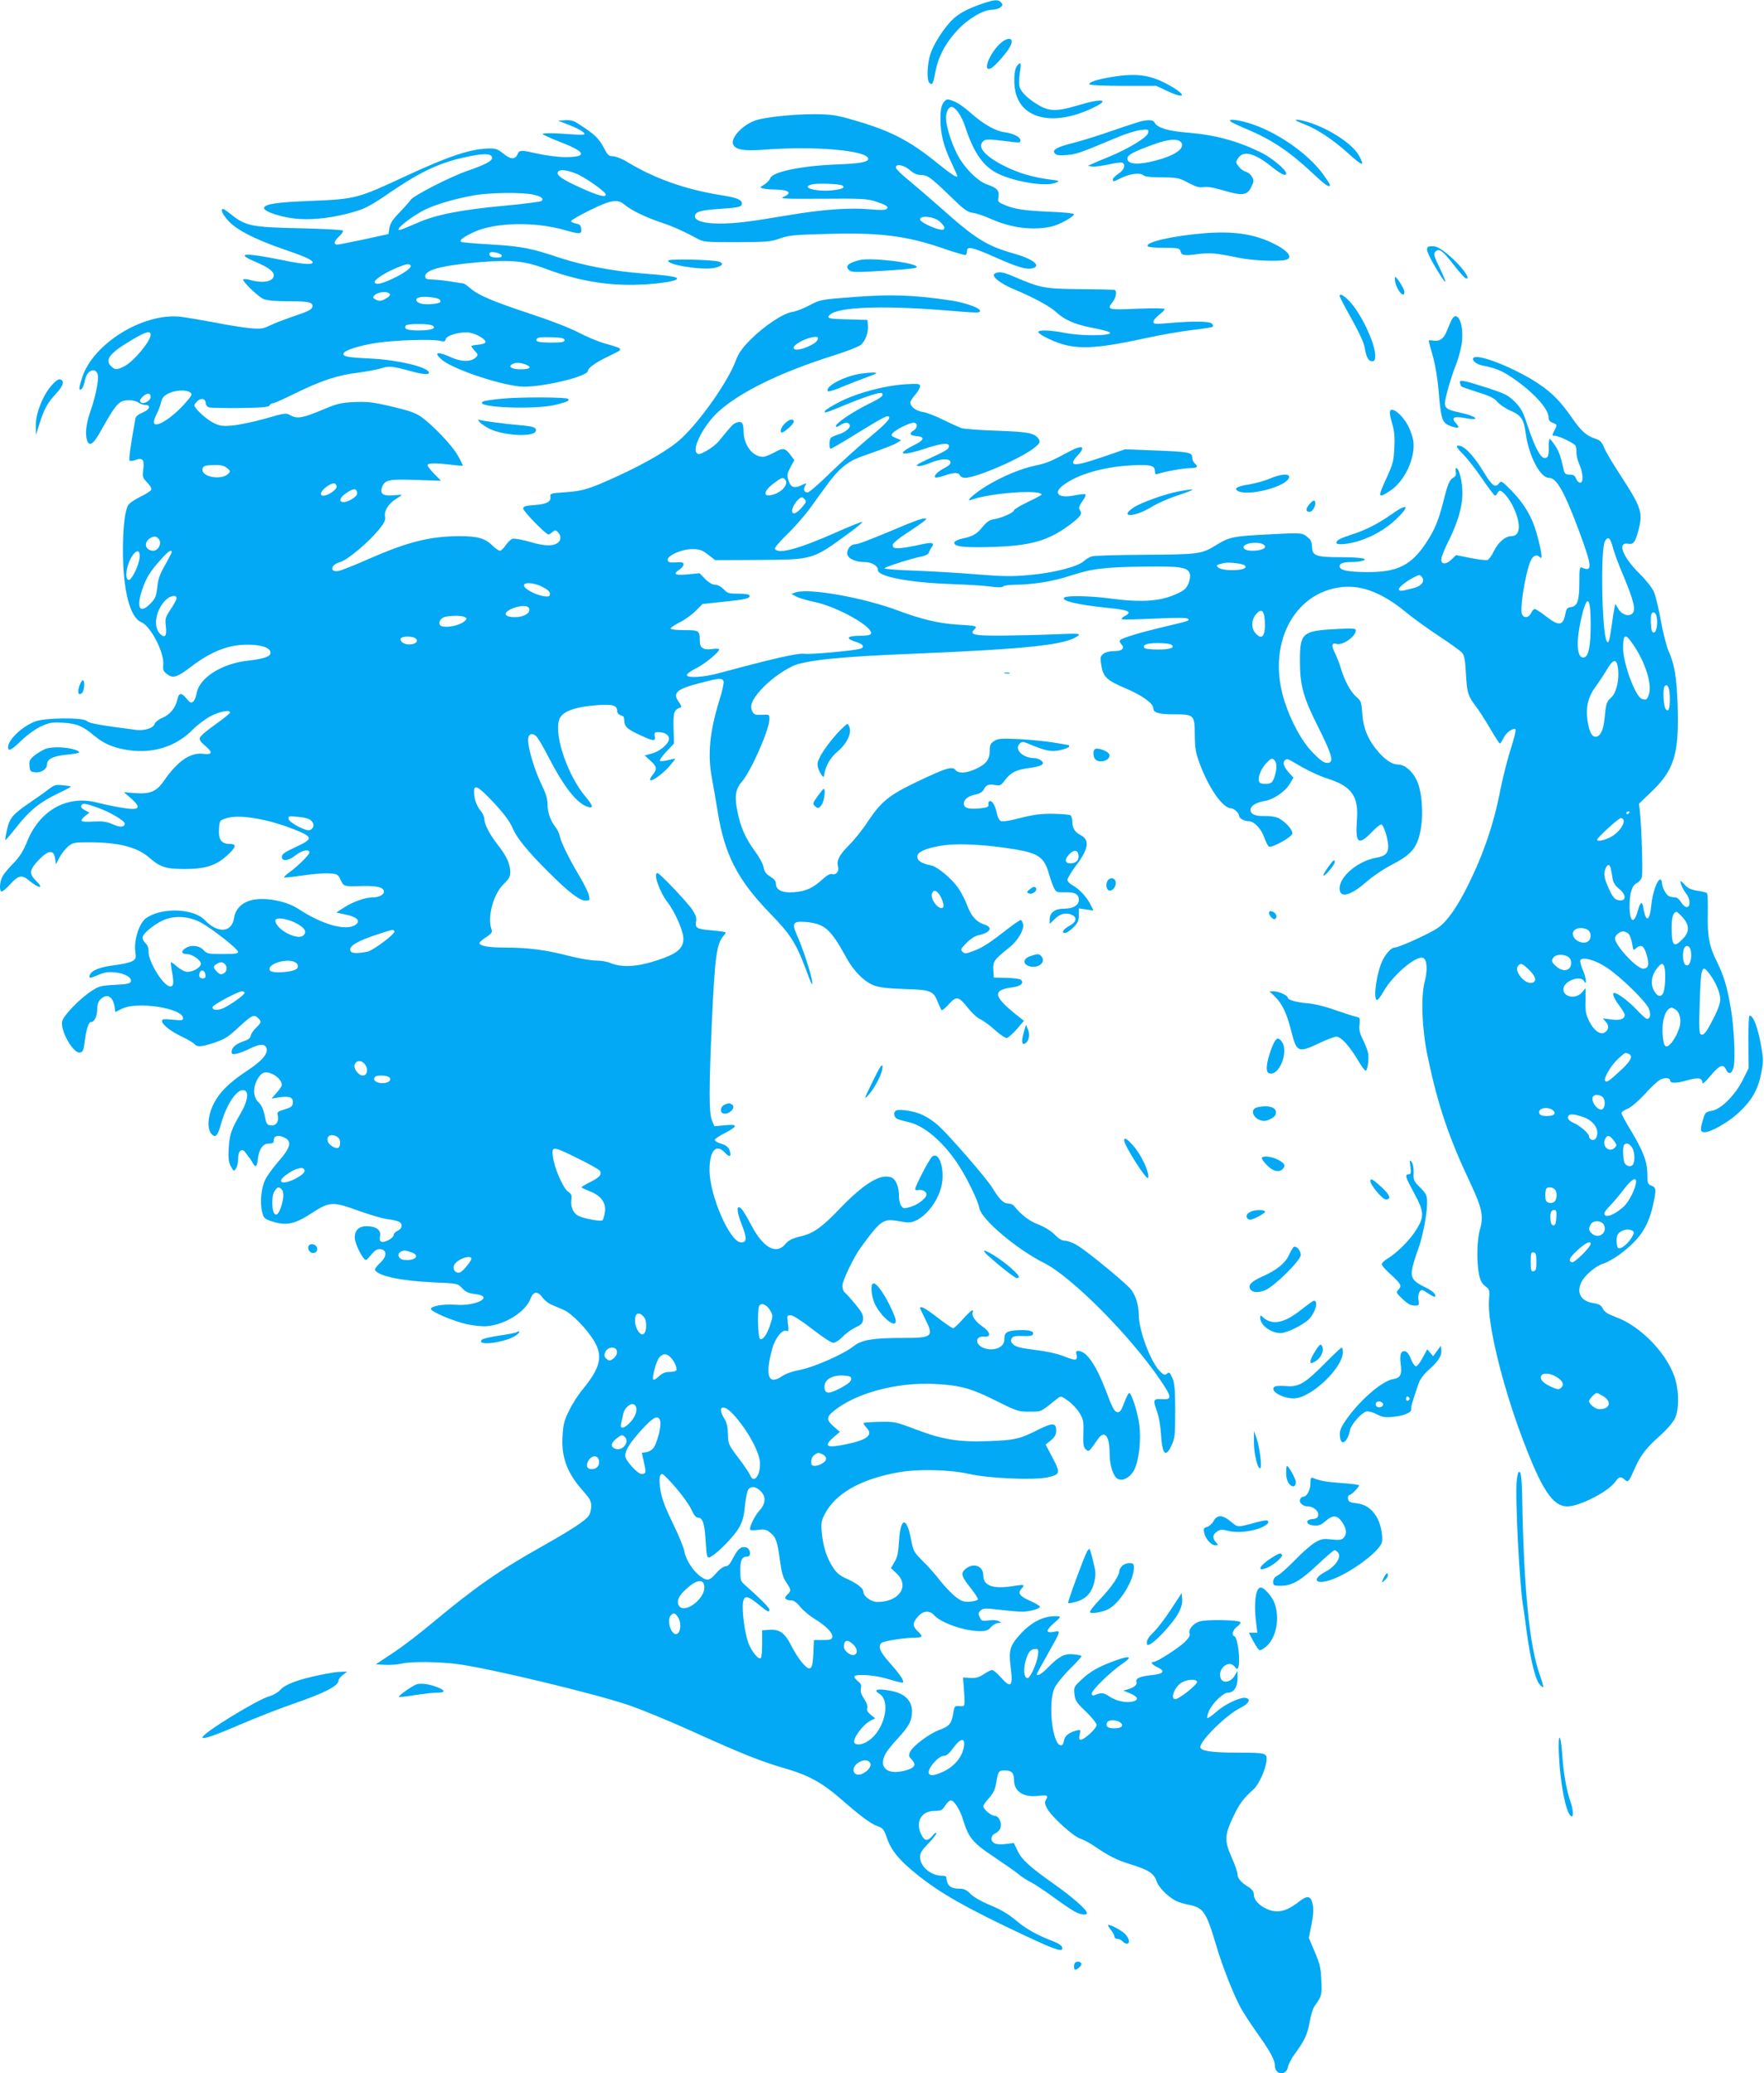 <?xml version="1.0" standalone="no"?>
<!DOCTYPE svg PUBLIC "-//W3C//DTD SVG 20010904//EN"
 "http://www.w3.org/TR/2001/REC-SVG-20010904/DTD/svg10.dtd">
<svg version="1.0" xmlns="http://www.w3.org/2000/svg"
 width="1089pt" height="1280pt" viewBox="0 0 1089 1280"
 preserveAspectRatio="xMidYMid meet">
<g transform="translate(0,1280) scale(0.1,-0.1)"
fill="#03a9f4" stroke="none">
<path d="M6060 12776 c-94 -33 -144 -61 -186 -103 -51 -53 -110 -145 -130
-206 -20 -61 -24 -161 -7 -178 18 -18 24 -8 38 69 18 94 63 178 136 256 66 71
160 126 214 126 17 0 40 6 50 14 16 12 17 16 6 30 -18 21 -42 19 -121 -8z"/>
<path d="M6166 12523 c-66 -68 -100 -172 -47 -144 25 14 99 98 117 134 31 58
-17 64 -70 10z"/>
<path d="M6279 12394 c-21 -25 -24 -125 -4 -183 49 -149 235 -184 453 -86 132
59 90 74 -72 25 -127 -38 -176 -39 -241 -1 -68 39 -112 82 -121 116 -4 16 -3
55 2 87 10 60 6 70 -17 42z"/>
<path d="M6865 12325 c-93 -15 -147 -33 -139 -46 3 -5 97 -9 209 -9 l203 0 64
-30 c118 -56 129 -29 14 35 -113 63 -198 75 -351 50z"/>
<path d="M5823 12164 c-13 -20 -17 -47 -17 -98 0 -92 17 -162 65 -265 22 -46
39 -85 39 -87 0 -15 -34 7 -121 77 -177 144 -295 204 -531 271 -97 28 -129 32
-228 33 -136 0 -308 -18 -368 -39 -77 -27 -150 -105 -137 -145 11 -35 66 -45
194 -35 312 24 641 -5 641 -57 0 -19 -52 -29 -191 -34 -225 -9 -402 -46 -414
-86 -4 -11 -20 -28 -36 -38 -30 -18 -30 -18 -7 -25 13 -3 43 -6 68 -6 90 -1
115 -20 58 -45 -29 -12 0 -13 237 -12 232 2 278 0 325 -15 71 -23 88 -34 74
-48 -7 -7 -41 -8 -105 -2 -129 11 -290 -1 -504 -37 -251 -42 -323 -51 -426
-51 -93 0 -149 17 -149 44 0 28 32 38 149 46 126 9 141 12 141 35 0 22 -35 36
-134 51 -216 35 -405 102 -570 202 -33 21 -72 36 -90 37 -26 0 -34 7 -54 45
-36 68 -58 90 -173 163 -19 12 -42 17 -71 15 l-43 -3 72 -28 c71 -28 110 -56
82 -58 -19 -2 -11 -2 -136 6 -62 4 -113 3 -113 -2 0 -4 45 -25 99 -46 169 -64
183 -97 41 -97 -41 0 -115 9 -164 20 -113 25 -119 25 -131 -2 -15 -35 -43 -33
-88 4 -38 30 -48 33 -100 31 -111 -5 -241 -49 -502 -170 -296 -138 -310 -142
-580 -153 -216 -8 -295 -20 -295 -45 0 -20 96 -53 187 -64 89 -11 210 0 323
29 109 28 133 39 274 136 195 132 310 184 483 219 95 19 136 17 141 -7 4 -20
-40 -44 -153 -83 -103 -35 -333 -153 -350 -179 -8 -12 -39 -47 -69 -78 -41
-42 -57 -67 -62 -95 l-6 -38 -151 -33 c-84 -18 -157 -32 -164 -32 -25 0 -22
20 9 49 18 16 29 34 24 38 -4 4 -125 11 -269 14 -293 6 -330 14 -419 84 -23
19 -46 35 -50 35 -20 0 -4 -35 34 -76 50 -54 167 -114 340 -173 128 -44 178
-66 178 -81 0 -16 -60 -12 -186 14 -236 48 -295 44 -168 -10 80 -34 114 -59
114 -84 0 -38 -66 -51 -143 -29 -22 6 -42 8 -45 4 -9 -9 90 -106 125 -121 22
-9 73 -14 155 -14 130 0 152 -6 146 -36 -2 -14 -29 -28 -108 -54 -58 -20 -127
-46 -153 -59 -43 -21 -57 -23 -125 -17 -43 4 -142 20 -222 36 -80 15 -174 31
-210 35 -230 22 -533 -166 -602 -373 -22 -68 -24 -89 -4 -73 7 6 16 29 20 51
10 64 67 88 80 35 7 -28 -15 -136 -43 -216 -26 -74 -35 -130 -27 -174 11 -54
36 -46 77 25 111 197 122 209 189 209 19 0 44 -6 54 -14 11 -8 30 -15 43 -15
38 0 27 -30 -17 -47 -26 -11 -42 -24 -44 -37 -31 -172 -42 -252 -36 -259 3 -4
19 -3 33 2 47 18 59 5 52 -54 -7 -49 -5 -54 24 -84 17 -17 28 -37 25 -44 -3
-8 -32 -27 -66 -43 -33 -16 -67 -39 -75 -50 -21 -33 -33 -126 -34 -274 -1
-250 42 -421 113 -451 58 -24 142 -186 136 -261 -3 -34 1 -44 24 -60 36 -28
61 -20 149 47 124 94 229 135 347 135 85 0 142 -19 142 -49 0 -25 -37 -38
-149 -51 -156 -19 -292 -107 -307 -200 -4 -22 -13 -45 -22 -52 -12 -10 -19 -7
-42 21 -31 37 -45 35 -55 -7 -11 -51 -44 -92 -89 -112 -25 -10 -47 -27 -51
-39 -8 -26 -64 -44 -117 -37 -236 31 -285 40 -302 55 -26 23 -264 20 -322 -4
-83 -34 -164 -113 -164 -158 0 -29 20 -19 84 43 35 34 87 71 120 86 51 23 67
26 135 22 85 -5 121 -20 193 -80 61 -51 119 -75 210 -89 153 -23 297 23 397
126 30 30 81 68 114 85 58 29 117 40 117 21 0 -5 -40 -38 -90 -73 -49 -35 -93
-71 -96 -82 -4 -13 4 -26 30 -48 51 -42 48 -59 -8 -52 -79 11 -160 -44 -245
-168 -46 -66 -86 -82 -181 -74 l-65 5 43 -37 c71 -63 53 -78 -65 -57 -43 7
-108 21 -143 30 -184 48 -354 -46 -432 -239 -23 -58 -46 -94 -81 -131 -27 -27
-58 -63 -68 -80 -20 -31 -26 -90 -10 -99 4 -3 29 17 53 44 51 56 73 61 115 26
65 -54 99 -55 43 -1 -42 41 -38 66 19 126 60 62 93 65 101 9 l6 -35 21 41 c12
23 36 53 53 68 29 24 38 26 128 26 181 0 297 -29 370 -92 70 -61 102 -72 217
-73 131 0 196 20 264 81 60 54 65 74 18 74 -50 0 -69 26 -65 91 3 53 4 54 43
67 79 27 257 -3 425 -70 114 -46 114 -57 6 -107 -67 -31 -86 -44 -86 -60 0
-31 40 -27 85 9 39 31 85 40 85 17 0 -14 -66 -80 -123 -122 -21 -15 -36 -30
-33 -32 2 -2 53 3 113 12 61 9 134 15 164 13 51 -3 55 -5 72 -40 19 -42 17
-41 138 -38 89 2 129 -9 129 -35 0 -19 -31 -35 -68 -35 -46 0 -124 -27 -177
-62 l-49 -32 58 -12 c68 -14 93 -38 64 -61 -56 -44 -205 -4 -358 97 -80 52
-222 75 -301 49 -53 -18 -86 -55 -94 -105 -13 -92 -99 -99 -180 -15 -70 74
-267 81 -364 12 -41 -29 -75 -135 -66 -203 6 -41 4 -48 -17 -61 -13 -9 -63
-20 -111 -26 -87 -10 -141 -31 -152 -59 -9 -24 -1 -24 51 -1 38 16 61 20 102
16 61 -6 105 -30 100 -55 -3 -14 -20 -18 -98 -22 -89 -5 -98 -7 -151 -42 -70
-47 -166 -147 -175 -182 -14 -56 67 -200 109 -194 19 3 23 12 30 68 8 69 24
120 37 120 22 0 40 35 40 76 0 31 6 50 20 64 39 39 76 20 87 -43 l5 -35 40 20
c92 48 378 4 378 -58 0 -14 -9 -15 -65 -9 -54 5 -65 4 -65 -8 0 -22 56 -66
127 -99 34 -16 67 -36 74 -44 15 -19 42 -17 111 5 79 27 91 34 170 107 74 68
87 73 112 48 22 -21 20 -26 -13 -59 -17 -15 -31 -37 -33 -49 -2 -14 -15 -25
-43 -34 -48 -16 -75 -39 -75 -64 0 -17 5 -19 32 -13 18 4 54 18 80 31 59 30
94 31 103 4 11 -36 -27 -80 -125 -144 -111 -74 -172 -136 -207 -213 -31 -68
-35 -143 -8 -173 25 -28 39 -13 60 63 32 114 92 207 134 207 41 0 34 -63 -16
-148 -55 -94 -65 -125 -71 -207 -4 -65 -1 -88 13 -115 17 -32 18 -33 31 -15 8
10 14 38 14 62 0 50 24 69 46 37 7 -10 17 -24 22 -30 5 -5 15 -20 21 -32 18
-33 28 -27 33 23 7 62 31 95 68 95 23 0 30 4 30 20 0 27 24 35 59 20 57 -23
48 -62 -34 -155 -29 -34 -64 -81 -76 -105 -27 -52 -36 -146 -20 -205 10 -38
14 -41 72 -59 80 -24 134 -11 237 57 107 69 127 70 286 12 71 -25 152 -49 180
-52 28 -3 59 -10 68 -15 26 -13 22 -43 -7 -56 -14 -6 -25 -18 -25 -27 0 -18
-56 -49 -76 -41 -9 4 -12 14 -8 34 8 38 -24 62 -83 62 -47 0 -73 -25 -73 -70
0 -27 28 -93 53 -125 16 -20 17 -19 48 18 24 29 37 37 58 35 42 -5 40 -46 -4
-86 -19 -18 -33 -37 -30 -43 24 -38 164 -67 365 -76 144 -6 145 -6 173 -36 21
-22 39 -31 80 -36 121 -14 10 -76 -120 -66 -74 6 -153 -8 -153 -26 0 -17 145
-78 226 -95 43 -9 98 -14 123 -11 113 11 233 88 265 167 19 49 43 52 75 10 12
-17 37 -37 54 -44 18 -8 51 -22 75 -32 51 -21 148 -121 192 -197 53 -92 35
-162 -71 -292 -28 -33 -66 -92 -85 -132 -30 -59 -37 -85 -41 -155 -9 -135 28
-233 128 -344 40 -45 49 -61 49 -92 0 -21 -7 -48 -16 -60 -22 -31 -104 -85
-292 -191 -260 -146 -410 -251 -667 -465 -77 -65 -188 -150 -247 -189 l-108
-72 58 -3 c31 -2 76 2 99 7 59 15 240 13 359 -4 204 -29 812 -175 1037 -249
73 -24 251 -97 397 -163 309 -140 434 -190 585 -233 133 -38 223 -88 330 -181
123 -108 191 -159 232 -173 34 -12 40 -19 59 -75 26 -75 75 -135 182 -221 144
-117 310 -211 670 -380 192 -90 236 -104 230 -74 -2 11 -22 26 -53 38 -105 40
-172 78 -234 131 -45 38 -93 66 -155 92 -54 22 -105 51 -124 70 -25 26 -41 33
-70 33 -55 0 -76 19 -81 73 -1 4 -12 7 -26 7 -68 0 -135 57 -135 115 0 26 11
43 50 83 27 28 50 56 50 64 -1 7 -11 1 -23 -15 -31 -37 -51 -34 -72 12 -34 76
4 141 83 141 42 1 49 4 67 33 11 18 27 32 35 32 20 0 56 -57 75 -118 33 -112
61 -145 193 -232 67 -45 134 -92 149 -105 16 -14 48 -35 73 -48 25 -12 88 -54
140 -92 52 -38 112 -79 132 -90 40 -22 78 -26 78 -10 0 20 -94 102 -205 180
-149 105 -199 151 -224 206 l-22 46 -50 -6 c-29 -4 -57 -2 -69 4 -28 15 -25
48 5 62 14 6 28 22 32 35 8 34 -12 73 -37 73 -22 0 -70 41 -70 60 0 5 16 28
35 49 27 30 38 53 45 95 12 72 15 76 54 76 41 0 56 -15 56 -60 0 -70 59 -108
150 -97 55 7 63 2 47 -24 -9 -15 -8 -26 8 -55 27 -50 160 -171 204 -185 20 -7
53 -24 74 -38 106 -72 150 -94 238 -121 110 -34 143 -56 159 -104 12 -37 69
-95 119 -121 17 -8 54 -20 83 -25 86 -17 105 -45 163 -240 41 -140 111 -317
157 -400 17 -30 61 -98 98 -150 83 -117 110 -167 110 -201 0 -59 69 -68 81
-10 4 18 21 52 38 75 63 85 82 125 95 199 7 42 21 88 32 103 44 62 45 67 41
159 -3 77 -10 104 -41 176 l-36 85 16 82 c12 59 14 94 8 124 -11 54 -32 59
-82 20 -84 -66 -142 -78 -212 -42 -44 23 -70 54 -70 87 0 14 -11 29 -27 40
-50 30 -73 56 -73 81 0 13 -16 59 -35 102 -47 105 -46 139 8 254 40 83 60 110
127 171 30 27 72 118 78 170 6 54 2 55 -188 55 -149 0 -220 11 -220 34 0 42
162 200 248 243 53 26 67 54 31 61 -32 6 -129 -40 -179 -85 -28 -25 -54 -43
-57 -39 -3 3 2 24 12 46 22 48 87 110 115 110 36 0 60 35 60 88 l0 47 -20 -33
c-24 -39 -74 -46 -85 -11 -19 57 50 114 86 71 14 -18 18 -19 23 -6 15 39 -3
185 -23 192 -20 7 -11 40 16 60 16 11 24 24 20 28 -14 14 -212 17 -251 4 -41
-13 -72 -51 -62 -76 4 -11 -6 -28 -32 -53 -40 -38 -170 -121 -190 -121 -23 0
-11 -17 24 -33 51 -25 38 -41 -40 -49 -69 -7 -98 -20 -90 -42 6 -16 -16 -35
-53 -45 l-28 -8 43 -18 c49 -20 54 -41 13 -50 -43 -9 -101 4 -143 32 -36 24
-49 25 -90 8 -13 -5 -18 -2 -18 10 0 21 117 135 189 184 66 44 48 53 -42 20
-101 -36 -157 -68 -209 -117 -48 -45 -50 -48 -45 -91 4 -40 13 -53 71 -108 36
-35 66 -72 66 -82 0 -21 -75 -91 -98 -91 -10 0 -12 8 -7 31 7 31 6 32 -21 25
-46 -12 -72 -33 -76 -63 -2 -17 -9 -28 -18 -28 -53 0 -82 261 -40 354 12 25
54 77 96 119 42 40 73 76 70 79 -3 3 -25 8 -50 10 -53 6 -88 -12 -156 -81 -37
-39 -70 -58 -70 -42 0 2 29 56 65 119 87 155 86 151 42 143 -53 -10 -53 7 -1
53 43 38 45 41 23 43 -82 5 -162 -34 -234 -115 -60 -66 -69 -99 -56 -197 16
-123 3 -137 -61 -65 -22 25 -46 45 -53 45 -8 0 -31 -12 -52 -26 -29 -19 -48
-25 -83 -23 l-45 3 4 -50 c2 -27 5 -67 5 -89 1 -39 0 -40 -30 -38 -29 3 -32 0
-38 -37 -11 -70 -24 -87 -85 -109 -64 -23 -166 -100 -183 -137 -10 -21 -8 -28
12 -49 28 -30 17 -49 -39 -65 -112 -31 -170 16 -125 102 9 17 42 59 74 93 72
78 90 111 90 171 0 62 -42 106 -118 123 -90 19 -128 12 -83 -16 73 -46 31
-224 -68 -290 -35 -24 -75 -30 -86 -13 -14 23 49 111 99 137 l29 15 -28 22
c-20 16 -26 28 -21 41 4 12 -3 32 -20 58 -18 27 -24 46 -19 64 4 19 0 29 -20
45 -14 11 -23 24 -20 29 10 15 116 9 190 -12 121 -34 114 -34 108 -10 -3 11
-36 56 -74 98 -68 76 -82 109 -56 131 13 11 147 32 208 32 46 0 48 8 14 40
-32 30 -32 51 1 89 31 37 72 41 100 10 44 -49 188 -99 285 -99 36 0 50 5 67
25 12 14 32 25 44 25 22 1 22 1 4 11 -10 7 -37 9 -63 5 -40 -5 -45 -3 -55 20
-9 20 -9 28 5 41 15 15 27 15 119 5 57 -7 119 -12 138 -12 45 0 110 18 110 31
0 5 -27 21 -59 35 -66 29 -80 48 -55 76 23 25 17 27 -41 18 -133 -23 -195 -2
-195 65 0 59 -63 80 -112 37 -28 -24 -22 -46 32 -113 28 -35 49 -68 47 -73 -2
-6 -24 -12 -49 -14 -38 -3 -52 2 -89 30 -24 19 -66 63 -94 98 -27 36 -76 91
-108 122 -55 55 -59 61 -73 135 -27 143 -65 137 -74 -10 -4 -71 -10 -101 -28
-130 l-22 -38 35 -33 c83 -78 16 -176 -119 -176 -38 0 -86 35 -86 63 0 21 -39
52 -102 80 -45 20 -64 36 -88 74 -38 59 -59 128 -67 213 -5 55 -2 73 16 108
67 132 223 221 461 263 117 21 317 16 430 -10 119 -28 402 -40 485 -22 81 18
83 26 33 121 l-43 82 33 26 c24 21 32 35 32 60 0 50 -22 50 -114 4 -111 -56
-140 -63 -306 -69 -184 -7 -283 10 -451 74 -119 45 -128 47 -218 45 -52 -1
-96 -4 -99 -7 -3 -3 5 -16 18 -30 41 -43 5 -74 -120 -100 -128 -27 -150 -16
-83 43 l38 32 -38 33 c-45 39 -46 57 -6 91 135 114 392 184 629 172 157 -8
223 -26 379 -104 128 -64 137 -67 206 -67 76 0 67 -4 170 79 24 19 24 19 66
-10 24 -16 55 -49 71 -74 26 -41 28 -51 26 -127 -2 -65 0 -86 13 -99 16 -15
18 -15 34 2 9 11 26 35 39 54 42 66 76 30 76 -82 0 -74 22 -143 50 -158 30
-16 74 7 99 50 32 57 47 189 34 287 -11 79 -48 193 -62 193 -5 0 -19 -27 -31
-61 -19 -49 -26 -59 -43 -57 -17 2 -31 28 -67 125 -65 170 -123 253 -175 253
-11 0 -14 -6 -9 -24 9 -36 -7 -38 -76 -10 -39 16 -106 31 -179 40 -90 11 -120
19 -136 34 -16 16 -17 24 -9 38 9 13 23 16 67 14 35 -2 58 1 62 8 13 21 -18
31 -88 28 -74 -4 -87 -13 -87 -60 0 -49 -73 -75 -134 -47 -49 23 -43 72 8 67
48 -5 41 29 -12 65 -42 28 -68 69 -56 88 3 5 1 9 -5 9 -5 0 -31 -25 -58 -55
-26 -30 -53 -55 -59 -55 -6 0 -49 29 -95 65 -74 57 -109 76 -109 60 0 -3 13
-32 30 -65 57 -113 48 -120 -140 -120 -180 0 -251 -12 -299 -50 -61 -49 -242
-129 -327 -146 -48 -9 -93 -24 -114 -39 -87 -60 -109 -1 -63 168 18 66 62 121
88 111 14 -6 15 0 9 45 -6 49 -6 51 17 51 15 0 66 -33 133 -85 61 -48 118 -85
130 -85 12 0 37 16 57 36 18 20 54 46 79 58 37 18 46 26 48 52 2 25 -7 43 -46
90 -27 33 -56 65 -65 73 -10 7 -17 27 -17 43 0 30 70 176 112 234 76 105 112
146 139 160 31 15 43 15 141 -2 91 -15 215 128 226 262 7 96 -27 174 -64 143
-17 -14 -104 -181 -104 -200 0 -6 8 -9 19 -6 22 5 51 -9 51 -27 0 -22 -54 -64
-99 -77 -40 -12 -45 -11 -57 6 -8 10 -14 35 -14 54 0 64 -19 111 -48 122 -66
25 -167 -36 -318 -193 -112 -117 -164 -154 -246 -172 -48 -12 -69 -22 -90 -47
-56 -67 -136 -23 -209 115 -25 48 -53 95 -62 103 -32 32 -31 -14 2 -97 33 -85
32 -110 -4 -110 -69 0 -195 290 -195 447 0 120 41 166 96 106 28 -31 42 -24
28 15 -7 20 -21 31 -52 41 -24 7 -41 18 -39 25 2 6 30 25 62 41 82 43 82 56 1
48 l-66 -6 -15 36 c-19 47 -19 189 0 617 18 393 29 475 72 523 9 9 14 19 12
21 -2 3 -40 8 -84 12 -94 8 -106 15 -98 55 4 22 -2 40 -22 71 -31 47 -203 228
-216 228 -28 0 11 -114 62 -180 43 -57 91 -162 97 -215 6 -58 -27 -95 -117
-128 -150 -56 -255 -65 -337 -31 -18 8 -57 14 -86 14 -30 0 -105 13 -168 29
-141 37 -252 51 -392 51 -103 0 -158 10 -158 28 0 5 18 22 41 36 34 23 40 31
33 49 -27 75 12 219 76 280 32 30 40 46 40 73 0 48 -23 99 -74 164 -53 67 -86
131 -86 164 0 13 -12 39 -27 56 -15 18 -29 51 -33 74 -13 87 5 87 91 -1 82
-85 125 -140 145 -189 24 -56 88 -136 210 -258 131 -132 201 -186 239 -186 25
0 27 2 21 30 -3 17 -28 69 -56 116 -68 114 -116 212 -124 251 -4 18 -16 43
-27 57 -31 39 -49 91 -49 141 0 34 -11 69 -40 128 -40 83 -80 216 -80 269 0
36 24 47 50 23 11 -10 45 -68 76 -129 91 -177 170 -280 236 -305 44 -16 41 3
-6 59 -108 126 -193 369 -166 471 15 55 88 84 242 96 93 6 118 -2 118 -38 0
-10 9 -21 20 -24 11 -3 21 -9 21 -13 1 -4 3 -18 4 -31 3 -30 22 -45 102 -82
78 -36 92 -37 85 -4 -4 22 -1 25 22 25 39 0 66 -17 66 -41 0 -30 -56 -78 -106
-91 l-44 -12 35 -32 c41 -37 43 -51 14 -88 -53 -68 36 -22 101 51 22 25 39 47
38 49 -2 1 -22 -3 -45 -9 -23 -6 -45 -8 -49 -4 -4 4 14 29 40 57 l47 50 -3 96
c-2 98 3 113 45 127 6 2 0 17 -13 34 -40 56 -13 79 134 117 115 30 134 32 143
10 3 -9 -8 -61 -26 -117 -60 -195 -74 -334 -46 -482 8 -44 24 -135 35 -203 43
-269 123 -424 325 -632 126 -130 158 -180 221 -347 33 -90 42 -107 38 -73 -7
50 -58 207 -94 286 -33 75 -25 88 53 82 117 -10 154 -42 251 -219 45 -84 114
-153 175 -174 32 -12 89 -18 186 -21 160 -4 179 -12 205 -82 9 -22 19 -44 22
-48 4 -4 25 13 46 37 47 52 60 49 121 -28 23 -29 56 -59 74 -66 17 -8 58 -37
89 -66 32 -29 65 -51 74 -49 9 2 36 26 61 54 l44 52 -53 42 c-138 112 -141
149 -15 165 48 6 70 26 50 46 -6 6 -46 11 -89 12 l-79 2 -3 48 c-3 51 5 63
103 141 49 39 89 109 81 141 -4 14 -10 25 -15 25 -5 0 -37 -21 -70 -47 -122
-95 -165 -123 -219 -143 -49 -19 -57 -19 -70 -6 -14 13 -11 19 25 55 21 22 53
43 69 46 79 17 98 49 39 68 -47 15 -81 53 -104 117 -12 32 -36 80 -55 107 -39
57 -126 130 -164 139 -72 15 -98 36 -86 67 9 24 72 46 165 59 99 13 275 2 444
-27 138 -24 172 -50 200 -148 10 -34 24 -74 32 -90 13 -25 18 -27 68 -26 61 2
85 -11 85 -47 0 -33 -36 -54 -92 -54 -56 0 -88 -24 -88 -67 l0 -27 33 32 c34
33 72 41 108 22 30 -16 23 -43 -18 -65 -40 -22 -54 -45 -28 -45 9 0 32 15 51
34 28 28 34 42 34 76 l0 42 46 -7 45 -6 -20 39 c-24 47 -71 96 -112 118 -16 8
-29 23 -29 33 0 9 24 50 54 89 77 102 85 157 26 187 -35 18 -50 43 -50 84 0
16 -6 33 -12 38 -7 4 -56 8 -108 9 -73 1 -119 -5 -201 -26 -69 -18 -112 -24
-122 -18 -9 5 -19 25 -23 46 -3 20 -13 47 -21 60 -15 25 -35 21 -31 -6 2 -14
-8 -18 -57 -23 -67 -6 -95 3 -95 30 0 26 29 48 73 56 23 5 42 15 49 29 16 31
29 36 69 30 33 -6 39 -3 64 31 36 47 68 63 151 74 78 11 99 25 70 47 -11 8
-30 14 -43 14 -68 0 -123 54 -89 88 14 14 20 15 49 3 114 -48 146 -54 202 -42
30 7 55 17 55 22 0 5 -1 9 -2 9 -2 0 -41 7 -88 15 -47 8 -144 18 -216 22 -114
5 -134 4 -157 -12 -22 -14 -27 -25 -27 -59 0 -54 -21 -83 -84 -112 -59 -28
-108 -31 -127 -8 -20 25 -59 13 -231 -69 -181 -86 -228 -125 -312 -251 -29
-45 -81 -110 -115 -144 -62 -63 -78 -94 -67 -136 7 -27 -15 -51 -39 -42 -10 3
-32 -9 -58 -33 -59 -54 -101 -73 -174 -79 -73 -6 -113 13 -113 52 0 17 -11 30
-34 44 -26 15 -37 30 -42 57 -3 20 -27 64 -52 98 -59 80 -90 149 -109 245 -20
93 -13 140 26 185 57 65 171 323 171 388 0 28 -1 29 -47 26 -41 -2 -48 1 -59
22 -17 33 -2 70 52 131 53 58 120 109 193 146 75 37 288 60 746 78 717 30 948
55 1020 111 18 14 5 15 -145 9 -91 -4 -238 -7 -327 -8 -170 -1 -200 6 -168 38
21 21 15 23 -106 30 -112 7 -222 33 -363 86 -219 82 -559 142 -636 112 l-25
-9 33 -17 c17 -9 67 -23 109 -32 139 -28 365 -154 350 -196 -3 -9 -25 -13 -68
-13 -86 0 -92 -18 -15 -41 34 -11 44 -29 20 -38 -32 -12 -309 -38 -351 -32
-39 5 -196 -31 -518 -118 -100 -28 -205 -34 -205 -13 0 7 25 25 55 40 54 26
145 101 145 118 0 5 -20 6 -45 2 -55 -7 -75 7 -75 52 0 62 -4 65 -96 65 -49 0
-84 4 -84 10 0 5 26 23 58 39 32 16 76 48 98 71 l41 41 129 14 c138 14 167 21
161 39 -2 7 -30 11 -69 11 -59 0 -69 3 -91 28 -16 16 -37 27 -52 27 -16 0 -39
13 -61 35 l-35 36 -75 -7 c-79 -7 -93 1 -49 30 14 9 25 23 25 32 0 12 -10 15
-47 12 -38 -2 -48 0 -51 14 -5 27 85 68 151 68 46 0 60 -5 98 -34 l44 -34 270
1 c341 3 328 -1 563 171 46 33 79 62 74 64 -5 1 -75 -27 -156 -63 -235 -104
-360 -138 -382 -104 -4 6 28 44 74 89 44 42 106 113 139 157 32 45 82 114 112
154 66 92 126 141 205 169 150 53 203 73 225 87 l24 15 -33 14 c-28 12 -31 16
-19 30 17 21 103 64 129 64 26 0 27 -31 0 -48 -30 -18 -24 -30 17 -34 56 -5
51 -24 -16 -57 -114 -58 -77 -69 69 -21 105 35 153 39 148 13 -3 -18 -17 -26
-143 -84 -53 -25 -65 -34 -48 -36 12 -2 45 6 73 18 64 28 123 31 128 7 2 -11
-9 -23 -36 -37 -42 -21 -69 -48 -58 -58 3 -4 28 1 54 10 58 21 91 22 98 2 4
-8 17 -15 31 -15 72 0 356 124 433 189 29 25 33 32 24 48 -24 39 -62 47 -259
54 -104 3 -203 11 -220 16 -16 6 -67 29 -112 51 -45 23 -101 45 -124 48 -44 7
-79 33 -79 59 0 8 14 30 30 48 17 19 30 43 30 52 0 16 -9 17 -87 13 -128 -8
-293 -51 -404 -106 -51 -26 -95 -53 -97 -60 -4 -15 1 -13 138 43 119 49 205
76 214 68 14 -15 1 -26 -86 -69 -98 -49 -198 -117 -198 -135 0 -7 10 -5 25 5
28 19 51 21 60 5 11 -17 -25 -48 -69 -61 -23 -7 -44 -17 -48 -23 -10 -14 -10
-65 0 -65 5 0 45 23 90 50 45 28 119 73 164 100 45 28 87 50 95 50 34 0 3 -37
-104 -126 -65 -54 -175 -153 -245 -221 -69 -68 -133 -123 -141 -123 -23 0 -30
17 -17 40 11 20 10 20 -25 3 -44 -21 -66 -11 -79 37 -8 26 -5 40 14 76 l24 43
-20 27 c-36 49 -49 52 -103 21 -27 -15 -59 -27 -70 -27 -66 0 -120 72 -121
161 0 50 -11 62 -46 49 -19 -7 -31 -21 -106 -113 -14 -18 -49 -45 -76 -60 -44
-24 -51 -25 -62 -12 -27 32 46 170 130 249 130 121 382 246 712 350 80 25 157
55 171 66 30 24 50 81 45 125 l-3 30 -110 3 c-130 3 -145 6 -123 28 48 48 315
59 688 30 231 -19 240 -19 240 -5 0 18 -89 50 -179 64 -228 34 -368 39 -592
22 -211 -16 -214 -16 -280 -51 -37 -20 -86 -39 -109 -42 -57 -9 -176 -89 -259
-173 -51 -52 -72 -82 -89 -128 -46 -125 -216 -369 -336 -480 -70 -66 -223
-155 -403 -237 -170 -77 -205 -87 -313 -95 -89 -6 -95 -7 -92 -27 4 -32 -22
-46 -98 -52 -57 -4 -70 -8 -70 -22 0 -16 140 -160 156 -160 4 0 15 7 25 15 15
14 18 14 33 0 20 -20 21 -49 2 -64 -29 -24 -82 -24 -172 3 -49 14 -98 23 -109
20 -11 -3 -30 -21 -43 -40 -12 -18 -28 -34 -36 -34 -7 0 -29 15 -48 34 -45 43
-90 56 -203 56 -181 -1 -317 -35 -555 -139 -85 -38 -169 -71 -187 -75 -60 -13
-54 38 7 54 44 12 173 120 238 199 35 43 43 60 39 81 -7 35 21 81 67 109 20
13 36 24 36 25 0 2 -24 1 -53 -2 -63 -5 -83 10 -68 51 17 45 41 50 209 44
l155 -5 -42 42 c-22 23 -41 47 -41 54 0 14 42 15 145 3 39 -5 71 -7 72 -6 2 1
-11 28 -29 60 -34 63 -157 192 -230 243 -33 23 -79 39 -179 62 -114 27 -148
31 -229 28 -82 -4 -107 -9 -185 -42 -133 -56 -167 -63 -208 -42 -32 18 -34 18
-162 -19 -72 -20 -162 -39 -201 -42 -62 -5 -78 -3 -119 18 -43 22 -115 88
-115 107 0 5 9 17 20 27 23 21 50 13 50 -14 0 -11 9 -22 20 -26 11 -3 98 -5
194 -4 132 2 177 6 180 16 3 7 12 13 19 13 8 0 70 27 138 61 158 78 269 115
389 128 52 7 116 19 143 27 50 16 65 15 197 -21 67 -18 103 -19 98 -3 -11 33
-193 76 -353 84 -143 7 -175 12 -175 29 0 21 96 52 211 69 115 17 337 23 385
12 26 -7 32 -5 36 11 6 24 100 49 149 39 44 -8 102 -43 96 -59 -2 -7 -22 -13
-45 -15 -23 -2 -42 -6 -42 -9 0 -4 10 -17 22 -30 20 -21 20 -25 6 -39 -29 -29
-90 -29 -153 0 -83 38 -110 33 -62 -11 61 -57 343 -154 487 -169 112 -11 420
60 420 97 0 18 50 53 130 91 95 46 97 42 -27 78 -40 11 -111 41 -159 66 -50
27 -176 76 -295 115 -236 78 -326 116 -375 159 -19 16 -38 30 -42 30 -4 0 -36
5 -72 11 -36 6 -87 12 -115 13 -43 1 -50 4 -50 21 0 39 106 67 330 86 202 17
286 8 416 -41 197 -74 387 -106 581 -97 124 5 228 22 228 37 0 11 -47 19 -203
31 -189 14 -377 50 -523 98 -176 59 -231 70 -423 82 -96 5 -179 13 -183 15
-16 10 11 30 79 62 129 59 374 65 558 12 96 -27 107 -27 103 7 -2 22 -9 29
-33 33 -16 3 -30 10 -29 15 0 6 52 36 115 67 132 65 172 71 217 33 39 -33 129
-77 222 -108 73 -24 144 -56 225 -100 38 -21 52 -22 245 -22 186 1 210 3 265
23 52 19 86 23 300 28 318 9 485 -12 712 -91 70 -24 130 -42 135 -39 4 3 8 14
8 25 0 30 31 24 167 -36 146 -65 199 -81 237 -71 58 15 3 58 -119 92 -163 46
-235 91 -445 279 -69 61 -160 139 -202 174 -43 34 -78 69 -78 77 0 25 50 16
87 -16 22 -20 44 -30 66 -30 43 0 63 -15 182 -130 86 -84 106 -99 141 -104 23
-3 73 -20 110 -37 126 -56 257 -73 373 -48 49 10 141 61 141 77 0 5 -69 12
-152 15 -159 7 -217 16 -281 44 -36 15 -38 19 -33 48 7 37 -10 56 -67 75 -61
19 -149 109 -190 192 -38 77 -67 173 -67 221 0 35 16 67 34 67 25 0 64 -57 86
-127 53 -160 113 -244 205 -287 106 -50 293 -79 350 -55 30 12 29 13 -35 21
-104 14 -186 38 -269 78 -125 61 -180 120 -143 156 16 17 27 17 180 -2 44 -6
52 -4 52 9 0 21 -43 43 -100 51 -56 8 -128 49 -203 115 -58 51 -91 72 -134 85
-17 5 -26 1 -40 -20z m-2271 -434 c54 -20 188 -114 188 -131 0 -20 -48 -7
-156 42 -113 51 -152 78 -139 98 10 17 49 13 107 -9z m1648 -75 c21 -13 -2
-24 -63 -30 -104 -10 -200 19 -122 37 34 8 169 3 185 -7z m-1911 -56 c52 -11
70 -24 54 -40 -4 -4 -107 -18 -228 -29 -264 -24 -428 -56 -538 -106 -45 -19
-90 -38 -99 -41 -66 -20 64 85 157 128 74 33 176 62 290 83 97 17 295 20 364
5z m2510 -165 c40 -33 42 -59 4 -51 -49 10 -123 48 -123 62 0 27 84 19 119
-11z m-2701 -212 c2 -8 -8 -12 -32 -12 -35 0 -52 12 -42 29 8 12 69 -2 74 -17z
m-563 -61 c8 -13 -38 -47 -110 -81 -70 -33 -106 -41 -112 -23 -5 15 62 59 137
90 61 25 76 27 85 14z m-128 -178 c3 -6 -10 -19 -28 -28 -25 -14 -37 -15 -56
-6 -20 9 -23 14 -13 26 20 24 90 30 97 8z m305 -31 c7 -7 9 -14 6 -17 -11 -11
-77 -17 -112 -11 -38 7 -49 31 -18 40 28 8 112 0 124 -12z m-42 -162 c27 -18
-9 -30 -87 -30 -69 0 -91 9 -78 30 8 13 145 13 165 0z m-1740 -56 c0 -40 -104
-165 -162 -195 -45 -23 -56 -24 -80 -2 -44 40 -13 82 122 162 88 53 120 62
120 35z m2555 -34 c0 -12 -16 -15 -82 -15 -84 1 -100 5 -88 25 4 7 36 10 88 8
65 -2 82 -6 82 -18z m1565 13 c-1 -18 -18 -33 -60 -52 -91 -41 -128 -11 -42
33 45 24 102 34 102 19z m-1806 -163 c43 -16 30 -30 -28 -30 -55 0 -81 15 -55
31 18 12 52 11 83 -1z m-2070 -173 c15 -11 12 -18 -38 -74 -86 -94 -186 -152
-186 -108 0 9 8 32 19 53 10 20 22 52 26 70 5 24 16 38 43 52 43 22 110 26
136 7z m-244 -27 c0 -25 -45 -49 -61 -33 -8 8 -5 17 10 32 27 27 51 27 51 1z
m471 -439 c22 -18 23 -21 8 -36 -39 -40 -159 -22 -159 24 0 24 13 29 76 30 37
1 58 -4 75 -18z m3447 -73 c22 -28 -22 -79 -81 -93 -62 -16 -53 26 15 75 46
34 51 35 66 18z m-2770 -41 c4 -18 -52 -57 -81 -57 -29 0 -16 31 22 57 38 26
54 25 59 0z m125 -30 c3 -8 2 -18 -1 -23 -14 -20 -57 -44 -80 -44 -34 0 -25
29 17 57 39 26 57 29 64 10z m2766 -51 c10 -11 6 -22 -20 -50 -34 -39 -59 -47
-59 -18 0 27 41 81 61 82 4 0 12 -6 18 -14z m-3986 -248 c16 -25 -7 -68 -36
-68 -48 0 -63 47 -24 75 26 18 46 16 60 -7z m-121 -109 c-4 -48 -48 -139 -66
-139 -33 0 -11 116 31 162 24 26 38 16 35 -23z m198 32 c0 -4 -19 -40 -41 -80
-32 -55 -43 -86 -48 -136 -6 -56 -12 -70 -41 -100 -68 -70 -91 -28 -50 91 24
69 49 109 115 182 44 49 65 63 65 43z m2290 -215 c30 -15 45 -29 45 -42 0 -15
-6 -18 -30 -16 -60 7 -142 53 -129 73 10 16 69 9 114 -15z m-2260 -70 c0 -8
-16 -38 -36 -67 -33 -50 -36 -58 -30 -106 7 -58 -5 -75 -34 -48 -43 39 -33
133 22 199 30 37 78 50 78 22z m2177 -63 c10 -27 -32 -53 -88 -53 -74 0 -77
31 -6 57 47 17 87 16 94 -4z m-397 -53 c13 -8 13 -11 0 -23 -37 -35 -146 -50
-156 -22 -8 19 11 43 39 48 42 8 102 7 117 -3z m-301 -134 c24 -29 -48 -48
-84 -23 -10 8 -15 19 -11 25 10 17 81 15 95 -2z m-1956 -1046 c74 -28 157 -78
157 -94 0 -24 -28 -26 -76 -4 -38 16 -61 19 -116 16 -38 -3 -71 -1 -74 4 -3 5
6 18 21 30 l27 21 -26 14 c-26 14 -32 24 -19 37 9 8 36 2 106 -24z m1309 -77
c21 -21 16 -48 -10 -58 -23 -8 -126 46 -131 69 -3 17 2 19 59 13 43 -4 69 -11
82 -24z m4736 -211 c5 -32 -15 -52 -49 -52 -36 0 -39 24 -7 57 27 29 52 26 56
-5z m-846 -268 c13 -30 16 -50 10 -56 -23 -23 -82 51 -68 87 11 29 37 15 58
-31z m-4571 -150 c71 -39 229 -163 229 -181 0 -10 -22 -13 -95 -13 -89 0 -98
2 -119 25 -27 29 -79 34 -114 9 -26 -18 -21 -34 11 -34 33 0 87 -37 87 -60 0
-22 -46 -50 -84 -50 -14 0 -41 14 -61 31 -20 18 -37 30 -39 28 -3 -2 0 -24 4
-49 15 -75 13 -100 -9 -100 -41 0 -136 153 -134 216 1 20 -6 39 -18 50 -10 9
-19 25 -19 35 0 23 62 76 124 106 70 33 161 28 237 -13z m576 2 c61 -29 81
-57 57 -80 -35 -36 -174 37 -174 91 0 21 60 15 117 -11z m618 -55 c8 -15 -132
-120 -169 -127 -73 -13 -101 -10 -104 11 -4 27 51 58 167 96 98 32 98 32 106
20z m-614 -191 c26 -14 24 -39 -3 -49 -44 -16 -137 -19 -150 -4 -30 37 99 81
153 53z m-433 -12 c18 -18 14 -46 -8 -58 -15 -8 -24 -6 -40 10 -25 25 -25 36
-2 49 23 14 36 13 50 -1z m-120 -66 c3 -17 -2 -22 -17 -22 -14 0 -21 6 -21 18
0 38 33 41 38 4z m242 -111 c0 -13 -91 -78 -133 -96 -37 -15 -70 -11 -64 9 4
14 156 95 180 96 9 0 17 -4 17 -9z m746 -446 c19 -29 10 -65 -16 -65 -29 0
-62 48 -49 71 14 26 45 24 65 -6z m-566 -60 c28 -15 50 -42 50 -64 0 -6 -14
-27 -32 -47 l-32 -36 46 7 c65 10 90 0 86 -33 -2 -23 -11 -29 -51 -41 -43 -13
-48 -17 -42 -38 9 -36 -11 -65 -43 -61 -24 3 -28 9 -38 61 -8 40 -20 65 -38
82 -40 37 -35 114 12 168 19 21 44 22 82 2z m704 -11 c24 -9 19 -31 -9 -38
-48 -12 -93 13 -68 37 8 9 56 9 77 1z m-306 -377 c15 -12 16 -53 1 -63 -15 -9
-57 15 -65 38 -12 39 26 54 64 25z m1478 -128 c68 -33 128 -67 135 -75 18 -22
3 -42 -56 -71 -30 -15 -55 -30 -55 -33 0 -3 24 -14 52 -25 69 -27 102 -72 92
-130 -3 -22 -10 -44 -14 -48 -9 -10 -109 8 -148 26 -32 15 -50 54 -45 98 4 29
1 38 -20 52 -30 20 -86 148 -94 218 -8 65 -1 64 153 -12z m-1686 -77 c0 -12
-18 -28 -49 -45 -79 -44 -131 -31 -68 17 60 46 117 59 117 28z m-142 -114 c16
-16 15 -56 -4 -112 -12 -33 -21 -46 -33 -44 -23 5 -28 111 -6 144 17 27 26 29
43 12z m801 -389 c58 -20 25 -55 -45 -47 -32 3 -46 34 -22 49 17 11 29 11 67
-2z m371 -40 c0 -13 -46 -70 -65 -82 -21 -12 -45 3 -45 28 0 15 11 30 33 44
35 22 77 28 77 10z m1844 -318 c18 -32 18 -35 2 -86 -19 -62 -47 -101 -64 -91
-13 8 -17 171 -6 201 10 26 46 13 68 -24z m-780 -40 c23 -25 19 -104 -6 -109
-21 -4 -48 45 -48 86 0 46 24 56 54 23z m-167 -207 c7 -19 -5 -43 -30 -58 -13
-8 -21 -6 -34 6 -14 14 -15 22 -5 43 13 29 59 35 69 9z m333 -44 c24 -24 43
-68 34 -81 -3 -5 -22 -9 -42 -9 -25 0 -44 -8 -64 -27 -15 -14 -31 -24 -35 -20
-10 11 20 120 39 139 23 23 43 23 68 -2z m1115 -134 c0 -14 -19 -30 -65 -55
-75 -40 -100 -38 -100 9 0 43 48 71 115 68 42 -3 50 -6 50 -22z m-1329 -171
c10 -26 -6 -67 -41 -102 -36 -36 -61 -36 -50 1 3 11 8 34 11 50 8 53 65 90 80
51z m601 -47 c88 -96 164 -235 165 -302 2 -78 -40 -128 -61 -73 -5 12 -37 60
-72 106 -62 82 -64 86 -65 147 -1 44 -7 72 -23 97 -46 75 -7 93 56 25z m-451
-42 c8 -33 -22 -147 -46 -170 -10 -11 -29 -20 -42 -22 -13 -1 -24 -3 -25 -3 0
-1 5 -27 12 -58 15 -63 13 -73 -14 -73 -25 0 -101 84 -101 112 0 36 29 81 103
163 72 79 102 93 113 51z m-218 -98 c30 -30 -14 -87 -57 -73 -32 10 -32 32 0
60 35 28 40 30 57 13z m1223 -108 c10 -6 19 -17 19 -25 0 -32 -88 -63 -91 -32
-3 26 3 42 19 55 19 15 28 15 53 2z m-1383 -38 c5 -30 -14 -52 -45 -52 -31 0
-39 24 -18 56 21 32 58 30 63 -4z m472 -164 c40 -46 84 -107 97 -135 17 -38
30 -53 44 -53 27 0 39 -38 45 -140 7 -109 9 -114 33 -100 43 23 142 125 172
176 24 43 32 72 38 139 5 46 14 91 21 100 18 22 47 18 75 -10 35 -34 33 -76
-5 -119 -29 -32 -60 -93 -60 -117 0 -7 15 -9 48 -4 40 5 52 3 76 -16 36 -28
45 -54 61 -172 10 -75 19 -107 39 -136 31 -45 32 -53 6 -76 -23 -21 -12 -35
27 -35 13 0 34 -16 53 -40 17 -21 57 -55 88 -74 71 -43 115 -88 110 -113 -3
-15 -13 -18 -58 -18 l-55 0 -3 -65 c-3 -84 -9 -110 -26 -110 -22 0 -73 65
-111 140 -40 80 -73 103 -138 98 l-42 -3 0 -81 c0 -45 -3 -85 -8 -90 -13 -14
-56 38 -77 93 -22 59 -41 200 -33 251 7 44 29 42 95 -13 59 -48 68 -52 68 -32
0 12 -67 78 -157 157 -19 16 -23 29 -23 83 0 66 10 87 43 87 29 0 19 54 -11
58 -30 5 -48 -12 -78 -70 -17 -33 -30 -48 -44 -48 -12 0 -35 -16 -52 -35 -47
-54 -59 -58 -100 -30 -47 32 -95 106 -103 158 -4 23 -36 101 -71 172 -46 94
-67 150 -76 201 -11 69 -8 104 11 104 5 0 42 -37 81 -82z m178 -611 c9 -77
-126 -177 -158 -118 -14 26 0 59 42 97 66 62 111 70 116 21z m-164 -189 c29
-41 15 -118 -18 -105 -31 12 -48 91 -24 115 17 17 25 15 42 -10z m1083 -170
c26 -25 30 -56 8 -64 -23 -9 -65 23 -65 50 0 42 22 47 57 14z m1141 -66 c-7
-52 -48 -142 -64 -142 -21 0 -27 45 -14 100 14 57 32 80 62 80 18 0 20 -5 16
-38z m982 -166 c0 -18 -112 -106 -134 -106 -35 0 -3 80 42 104 36 20 92 21 92
2z m-475 -249 c26 -20 10 -37 -35 -37 -41 0 -55 11 -46 35 7 19 56 19 81 2z
m-963 -142 c-8 -68 -57 -130 -132 -164 -50 -23 -76 -26 -85 -11 -15 24 56 110
92 110 16 0 34 15 59 50 41 57 71 64 66 15z m-580 -109 c17 -26 -47 -82 -82
-71 -32 10 -26 52 11 74 31 19 57 18 71 -3z"/>
<path d="M7051 12053 c-13 -3 -92 -28 -175 -57 -83 -29 -191 -63 -241 -76
-110 -27 -142 -45 -123 -67 10 -12 26 -14 73 -10 59 4 84 13 317 111 48 20
111 40 139 43 49 6 51 5 47 -17 -4 -27 -125 -101 -247 -150 -42 -17 -87 -36
-101 -43 l-25 -11 28 -4 c15 -2 61 4 102 13 41 9 79 14 85 10 21 -13 9 -45
-25 -67 -19 -13 -35 -29 -35 -35 0 -17 4 -16 49 7 55 27 117 36 138 19 11 -10
46 -14 117 -14 95 -1 105 -3 163 -34 48 -25 69 -31 93 -26 20 4 60 -2 120 -20
119 -35 149 -32 174 19 17 35 18 42 5 65 -8 14 -25 28 -38 31 -13 3 -33 17
-44 32 -19 25 -19 28 -3 52 32 49 101 31 205 -52 62 -50 91 -63 91 -42 0 22
-90 97 -156 129 -145 71 -282 108 -450 122 -120 9 -188 30 -205 60 -9 18 -28
21 -78 12z m243 -135 c21 -35 -43 -79 -159 -109 -109 -29 -175 -24 -175 12 0
22 34 41 155 85 98 37 161 41 179 12z"/>
<path d="M7596 12051 c5 -6 46 -25 91 -44 164 -69 268 -138 415 -275 82 -77
108 -94 108 -73 0 4 -21 37 -47 72 -93 123 -273 249 -435 303 -76 26 -151 35
-132 17z"/>
<path d="M8001 12056 c2 -2 28 -14 58 -26 75 -29 174 -95 261 -174 94 -85 109
-88 68 -14 -38 67 -170 156 -297 199 -49 17 -101 26 -90 15z"/>
<path d="M7434 11360 c-195 -16 -365 -55 -349 -80 3 -6 47 -10 102 -10 85 0
95 -2 100 -19 7 -28 21 -31 104 -20 79 10 114 7 254 -22 87 -18 247 -25 293
-13 49 13 13 58 -83 104 -120 57 -244 74 -421 60z"/>
<path d="M8810 11258 c0 -12 20 -55 45 -97 72 -122 89 -134 39 -28 -43 89 -46
100 -32 114 23 22 43 7 113 -83 33 -43 66 -79 73 -82 42 -14 -32 85 -113 150
-44 36 -68 48 -92 48 -27 0 -33 -4 -33 -22z"/>
<path d="M4126 11192 c-16 -26 209 -62 284 -46 49 10 62 28 28 39 -40 12 -305
18 -312 7z"/>
<path d="M5305 11194 c-72 -18 -91 -39 -60 -64 12 -10 45 -11 133 -6 206 11
282 19 282 27 0 27 -282 61 -355 43z"/>
<path d="M6140 11110 c-22 -15 34 -60 118 -95 126 -53 224 -106 266 -145 46
-43 111 -72 201 -90 33 -6 78 -16 99 -22 109 -28 -113 -39 -251 -13 -89 17
-163 20 -163 5 0 -5 19 -19 42 -31 159 -81 267 -83 609 -9 102 22 238 46 302
53 64 7 120 16 124 20 3 4 1 13 -5 19 -15 15 -116 16 -259 4 -91 -8 -103 -7
-103 7 0 9 16 28 35 43 19 14 35 31 35 36 0 5 -68 6 -170 2 -184 -8 -189 -6
-150 43 22 29 27 72 8 74 -7 1 -103 3 -213 4 -216 2 -241 6 -410 79 -65 28
-92 31 -115 16z"/>
<path d="M8613 11060 c12 -55 57 -106 57 -62 0 18 -46 92 -57 92 -3 0 -3 -13
0 -30z"/>
<path d="M8270 10973 c0 -5 17 -37 36 -73 86 -154 113 -211 119 -247 10 -59
23 -83 45 -83 16 0 20 7 20 35 0 75 -88 261 -159 335 -35 37 -61 51 -61 33z"/>
<path d="M8958 10818 c-8 -18 -21 -48 -28 -66 -17 -43 -45 -62 -81 -55 -16 3
-29 3 -29 -1 0 -3 11 -45 25 -92 14 -49 29 -137 35 -203 16 -194 22 -211 74
-231 50 -18 62 -13 36 15 -34 37 -17 47 54 34 108 -20 71 13 -41 36 -65 14
-83 25 -83 56 0 28 39 166 70 241 17 45 32 104 36 144 10 119 -34 198 -68 122z"/>
<path d="M9095 10589 c-9 -14 19 -38 55 -45 79 -16 117 -31 168 -64 136 -88
242 -200 242 -257 0 -16 8 -27 25 -33 29 -11 30 -12 10 -50 -14 -28 -14 -30 2
-30 25 0 119 -45 129 -61 4 -7 7 -26 6 -42 -1 -15 7 -49 18 -74 24 -55 27
-113 5 -113 -9 0 -20 11 -25 25 -7 19 -17 25 -40 25 -24 0 -31 5 -36 28 -19
83 -28 111 -52 149 -15 23 -31 42 -35 43 -4 0 -7 -23 -6 -50 2 -28 -2 -55 -8
-61 -30 -30 -69 32 -123 195 -28 85 -40 107 -79 146 -41 41 -60 50 -177 88
-144 46 -169 51 -160 26 3 -9 6 -17 6 -19 0 -2 45 -18 99 -35 77 -24 105 -37
125 -61 14 -16 50 -41 80 -54 68 -30 83 -52 95 -141 20 -141 90 -274 143 -274
48 0 95 -84 188 -333 79 -215 82 -249 18 -222 -16 7 -18 -2 -18 -91 0 -113
-12 -147 -52 -152 -23 -3 -28 -10 -34 -40 -14 -76 -39 -80 -120 -17 -31 25
-63 45 -69 45 -7 0 -17 -11 -23 -25 -14 -31 -48 -33 -57 -4 -12 38 21 244 52
321 16 39 38 49 62 26 16 -17 6 49 -24 154 -28 98 -74 176 -153 258 -58 59
-64 63 -76 48 -24 -33 -44 -19 -96 67 -53 88 -108 150 -142 161 -36 11 -31 -5
14 -50 25 -25 78 -92 117 -150 40 -58 76 -106 80 -106 5 0 11 7 15 15 3 8 10
15 16 15 18 0 59 -50 84 -104 48 -103 42 -176 -13 -176 -39 0 -83 -39 -110
-95 -12 -25 -29 -49 -38 -52 -9 -3 -56 2 -105 12 l-89 18 -28 -27 c-35 -34
-67 -31 -63 4 1 14 22 66 47 115 62 125 89 230 82 320 -5 67 -22 125 -37 125
-4 0 -5 -11 -3 -24 4 -17 -1 -27 -15 -35 -23 -12 -35 -40 -62 -149 -29 -115
-54 -175 -107 -255 -92 -138 -177 -180 -363 -179 -120 1 -170 11 -170 36 0 18
22 26 73 26 23 0 53 3 65 7 50 13 -6 23 -133 23 -151 0 -175 9 -175 65 0 18
-7 40 -15 47 -45 41 -37 40 -248 29 -224 -11 -247 -16 -327 -65 -92 -57 -107
-59 -440 -61 -168 -1 -316 -5 -330 -10 -14 -4 -36 -17 -50 -30 -38 -34 -186
-72 -335 -85 -107 -10 -164 -9 -325 4 -107 9 -279 19 -382 23 -104 3 -188 10
-188 14 0 8 172 63 232 74 20 4 39 14 42 23 3 10 11 25 18 34 19 27 3 32 -59
18 -153 -33 -187 -33 -181 -1 2 9 39 39 83 68 44 28 91 61 105 72 23 19 23 20
5 20 -11 1 -58 -16 -105 -35 -206 -87 -300 -124 -319 -124 -27 0 -51 -26 -51
-56 0 -30 48 -54 107 -54 45 0 83 -23 83 -50 0 -40 195 -77 455 -86 94 -3 201
-10 239 -15 47 -7 73 -6 80 1 5 5 37 10 70 10 109 0 239 21 341 55 134 44 212
54 460 57 228 3 270 -4 281 -47 3 -12 -1 -39 -10 -59 -12 -29 -27 -42 -69 -61
-103 -48 -218 -56 -412 -30 -120 16 -263 19 -283 7 -30 -20 81 -46 268 -65
129 -13 153 -24 104 -50 -15 -8 -23 -17 -18 -20 5 -3 97 -1 203 4 125 6 198 6
205 -1 12 -12 9 -13 -149 -50 -139 -33 -254 -67 -269 -81 -6 -5 -3 -16 7 -27
23 -26 4 -42 -49 -42 -25 0 -50 -7 -63 -17 -19 -16 -20 -23 -12 -71 11 -71 34
-93 153 -143 99 -42 168 -92 168 -122 0 -27 35 -37 127 -37 125 0 128 -3 129
-127 1 -84 5 -110 32 -182 56 -150 142 -271 191 -271 19 0 51 -30 51 -48 0
-14 32 -32 59 -32 33 0 78 -47 96 -101 10 -28 23 -53 30 -56 21 -7 139 59 143
80 4 22 -40 72 -83 95 -18 9 -52 15 -84 14 -62 -2 -91 11 -91 38 0 25 34 46
88 55 54 9 128 59 155 107 l22 37 -21 23 c-37 40 -48 68 -32 84 11 11 19 9 53
-11 81 -49 152 -83 217 -104 144 -47 186 -109 175 -254 -11 -142 9 -160 89
-77 26 28 54 50 61 50 14 0 43 -89 43 -136 0 -42 -19 -60 -72 -69 -113 -19
-228 -115 -228 -189 0 -64 66 -48 167 41 36 32 109 81 162 108 116 60 151 104
171 211 19 102 8 242 -25 309 -27 56 -74 95 -114 95 -35 0 -76 26 -120 76 -63
72 -94 143 -101 236 -5 74 -8 82 -37 106 -35 30 -73 100 -96 178 -8 28 -25 70
-36 93 -23 45 -20 65 9 56 37 -12 120 45 120 83 0 13 -17 14 -112 9 -219 -11
-233 -23 -233 -197 0 -153 20 -226 118 -419 84 -169 94 -211 50 -211 -20 0
-43 16 -89 64 -66 67 -132 187 -174 316 -112 347 54 675 358 706 121 12 248
-38 387 -152 44 -37 136 -103 205 -149 69 -45 134 -92 145 -104 16 -18 20 -43
25 -134 7 -118 12 -133 65 -203 18 -23 56 -84 85 -133 29 -50 56 -91 59 -91 4
0 14 15 22 32 14 33 62 68 75 55 4 -4 -9 -57 -29 -119 -20 -62 -48 -173 -63
-246 -41 -216 -105 -403 -201 -597 -69 -138 -131 -226 -187 -264 -49 -34 -240
-121 -266 -121 -20 0 -51 -33 -73 -75 -37 -73 -61 -235 -38 -249 5 -3 24 20
41 51 57 102 203 226 245 209 25 -9 29 -75 10 -148 -25 -96 -16 -297 19 -463
63 -299 129 -495 262 -777 74 -157 84 -207 60 -290 -19 -65 -21 -203 -5 -278
8 -36 19 -57 39 -71 26 -20 27 -24 22 -88 -10 -141 80 -514 204 -845 121 -322
189 -426 280 -426 75 0 251 90 295 151 23 33 35 36 59 14 21 -19 26 -13 60 65
37 85 72 130 156 205 46 41 84 86 95 110 23 50 25 149 4 230 -41 156 -211 337
-373 395 -46 17 -67 30 -77 51 -12 22 -24 29 -59 34 -78 12 -107 66 -71 134
21 41 93 100 136 111 20 6 63 30 96 54 125 93 177 170 207 303 22 98 21 112
-9 123 -23 9 -25 15 -25 72 -1 76 -26 143 -104 272 -31 51 -56 98 -56 104 0 7
17 19 38 27 23 10 64 45 106 90 37 42 80 82 96 90 28 14 60 11 60 -5 0 -19 39
-19 104 0 71 20 96 16 96 -17 0 -8 23 13 50 46 54 65 79 75 95 39 16 -36 38
-28 48 17 11 51 2 244 -18 360 -22 131 -43 201 -85 286 -48 94 -61 163 -57
306 1 61 -1 114 -5 119 -4 4 -31 11 -60 15 -38 6 -59 16 -75 34 -12 14 -24 25
-27 25 -9 0 13 -51 34 -78 26 -32 27 -82 3 -82 -10 0 -26 14 -35 30 -10 17
-25 30 -37 30 -11 0 -27 3 -36 6 -19 8 -45 55 -45 84 0 11 -5 20 -11 20 -19 0
-48 -85 -55 -159 -9 -99 -34 -109 -48 -19 -8 48 -19 43 -36 -17 -23 -84 -50
-68 -50 30 0 83 15 129 45 143 13 6 27 23 31 38 7 28 -2 308 -12 401 l-6 51
76 73 c142 135 172 235 163 529 -6 180 -19 257 -57 343 -12 27 -33 110 -47
185 -13 76 -33 156 -43 179 -10 23 -50 74 -90 113 -105 104 -138 196 -67 183
31 -6 43 11 63 87 27 107 16 139 -115 340 -44 67 -88 141 -98 166 -14 35 -25
46 -53 55 -57 19 -88 46 -148 133 -69 98 -119 149 -198 203 -146 99 -389 196
-409 162z m862 -1168 c7 -30 36 -108 64 -173 64 -154 79 -213 57 -235 -23 -22
-65 -9 -87 28 l-19 31 -6 -29 c-3 -15 -11 -62 -16 -103 -14 -99 -20 -118 -31
-98 -30 53 -39 567 -11 616 19 34 33 23 49 -37z m-2169 23 c12 -4 22 -12 22
-19 0 -25 -106 -35 -128 -13 -25 25 49 47 106 32z m-103 -135 c17 -17 -16 -29
-81 -29 -37 0 -68 6 -80 14 -20 15 -18 18 31 30 29 7 118 -3 130 -15z m1094
-73 c19 -23 -4 -54 -47 -65 -79 -21 -90 -22 -96 -12 -7 10 39 49 89 75 37 19
40 20 54 2z m1041 -291 c0 -127 -12 -192 -36 -202 -47 -18 -58 79 -24 231 36
162 60 151 60 -29z m-2012 25 c6 -97 -17 -127 -59 -77 -25 29 -24 78 2 111 33
42 53 31 57 -34z m2418 27 c10 -41 1 -102 -16 -102 -11 0 -16 13 -18 49 -2 27
-1 55 2 62 8 22 25 16 32 -9z m-146 -173 c76 -109 120 -248 100 -309 -12 -36
-17 -39 -45 -29 -40 16 -115 219 -115 313 0 87 14 93 60 25z m-2851 -3 c29
-19 -2 -31 -79 -31 -47 0 -82 4 -86 11 -11 19 18 29 86 29 36 0 71 -4 79 -9z
m2755 -123 c18 -71 -1 -173 -39 -206 -27 -23 -31 -38 -39 -124 -6 -70 -24
-112 -52 -116 -25 -4 -42 26 -53 96 -13 82 2 149 49 212 22 30 54 79 71 108
33 56 53 65 63 30z m324 -188 c2 -30 0 -65 -3 -78 -5 -19 -8 -22 -20 -12 -16
13 -22 130 -8 144 16 16 28 -4 31 -54z m-2428 -439 c0 -38 -17 -93 -32 -103
-19 -11 -66 -10 -73 3 -14 21 7 79 40 115 29 31 37 35 50 24 8 -7 15 -24 15
-39z m2180 -285 c0 -3 -4 -8 -10 -11 -5 -3 -10 -1 -10 4 0 6 5 11 10 11 6 0
10 -2 10 -4z m-37 -48 c7 -21 -19 -63 -58 -92 -35 -27 -105 -47 -105 -30 0 13
132 133 147 134 6 0 13 -6 16 -12z m-79 -300 c3 -13 8 -40 11 -60 4 -27 16
-46 40 -65 51 -41 44 -83 -10 -69 -16 4 -31 22 -48 59 -33 70 -39 101 -27 131
12 32 28 34 34 4z m445 -303 c42 -48 42 -88 -1 -132 -55 -57 -68 -43 -68 71 0
66 10 96 31 96 4 0 21 -16 38 -35z m-588 -75 c21 -12 25 -50 7 -68 -29 -29
-98 1 -98 43 0 33 49 47 91 25z m253 -25 c8 -8 18 -36 22 -61 6 -42 8 -44 23
-29 32 28 49 18 66 -38 18 -63 12 -87 -22 -87 -39 0 -173 144 -173 187 0 18
29 43 50 43 10 0 25 -7 34 -15z m380 -91 c15 -39 3 -104 -19 -104 -16 0 -25
22 -25 60 0 38 9 60 25 60 7 0 16 -7 19 -16z m-747 -56 c16 -13 17 -50 1 -66
-19 -19 -53 -14 -82 13 -27 25 -30 33 -18 51 16 25 71 26 99 2z m236 -64 c87
-59 238 -207 256 -251 14 -35 9 -63 -11 -63 -7 0 -37 27 -68 60 -47 50 -114
100 -135 100 -15 0 -1 -35 30 -76 19 -25 35 -51 35 -59 0 -26 -27 -36 -82 -29
l-53 7 18 -21 c22 -24 19 -50 -6 -66 -27 -17 -67 11 -96 69 -21 42 -25 63 -23
128 l1 77 -23 -27 c-41 -47 -126 -26 -113 29 12 47 105 77 126 41 20 -34 13
22 -9 72 -11 26 -17 51 -14 57 15 24 96 0 167 -48z m-481 -14 c42 -42 47 -73
12 -78 -44 -6 -108 74 -83 104 17 21 28 17 71 -26z m832 24 c10 -25 7 -130 -4
-159 -14 -36 -41 -29 -62 15 -20 41 -12 90 23 134 24 30 34 33 43 10z m280
-47 c37 -48 66 -117 66 -157 0 -22 -15 -66 -41 -115 -46 -91 -62 -111 -80
-100 -9 6 -11 50 -6 189 7 230 13 247 61 183z m-214 -217 c31 -17 43 -71 26
-119 -19 -56 -57 -111 -77 -111 -13 0 -18 13 -23 54 -10 78 7 158 38 178 14
10 14 10 36 -2z m-286 -276 c28 -11 17 -39 -36 -90 -78 -73 -96 -87 -107 -79
-17 10 32 96 78 138 45 41 43 40 65 31z m-154 -275 c14 -26 5 -69 -15 -69 -32
0 -69 63 -48 83 14 15 53 6 63 -14z m-315 -72 c26 -20 10 -37 -36 -37 -27 0
-42 5 -46 16 -12 31 47 46 82 21z m188 -43 c71 -24 107 -86 78 -133 -11 -17
-41 -7 -41 13 0 18 -57 68 -98 85 -20 8 -32 21 -32 32 0 24 29 25 93 3z m191
-147 c18 -25 19 -29 4 -43 -34 -34 -82 12 -58 56 14 26 27 22 54 -13z m110
-39 c16 -23 21 -73 10 -102 -8 -22 -41 -20 -54 3 -11 22 -14 104 -3 114 12 13
32 7 47 -15z m26 -213 c0 -38 -44 -126 -77 -155 -51 -45 -100 -67 -115 -52 -9
9 -3 22 28 55 23 23 62 70 89 105 46 60 75 78 75 47z m-502 -47 c17 -17 15
-63 -3 -78 -8 -6 -23 -9 -35 -5 -15 5 -20 15 -20 44 0 21 3 41 7 44 10 11 38
8 51 -5z m10 -175 c-2 -35 -7 -48 -18 -48 -10 0 -16 12 -18 33 -4 43 3 62 23
62 13 0 15 -10 13 -47z m293 -44 c26 -50 -35 -93 -75 -53 -19 18 -20 28 -6 55
15 27 66 26 81 -2z m178 -38 c11 -7 10 -15 -8 -44 -24 -39 -66 -71 -81 -62 -6
3 -10 24 -10 45 0 29 6 43 22 54 25 18 56 20 77 7z m-259 -80 c0 -20 -101
-120 -116 -114 -25 9 -15 30 37 77 48 43 79 58 79 37z m-335 -111 c0 -44 -3
-55 -17 -58 -16 -3 -18 5 -18 58 0 53 2 61 18 58 14 -3 17 -14 17 -58z m123
-710 c40 -25 50 -47 30 -67 -14 -13 -20 -13 -59 4 -51 23 -74 46 -65 68 8 21
55 19 94 -5z m290 -120 c54 -33 41 -80 -24 -80 -24 0 -64 31 -64 50 0 12 36
50 48 50 4 0 22 -9 40 -20z"/>
<path d="M5270 10484 c-96 -25 -179 -78 -158 -100 4 -3 44 9 90 29 46 19 111
44 146 57 34 12 62 24 62 26 0 9 -90 1 -140 -12z"/>
<path d="M317 10419 c-54 -62 -97 -174 -96 -246 l1 -58 22 70 c30 94 50 129
103 186 45 48 53 81 22 87 -10 2 -32 -15 -52 -39z"/>
<path d="M3102 10339 c-57 -5 -111 -13 -120 -18 -66 -37 332 -53 457 -18 70
19 78 23 67 35 -11 10 -284 12 -404 1z"/>
<path d="M8580 10252 c0 -10 7 -43 16 -73 12 -38 15 -80 12 -144 -4 -80 -9
-100 -46 -181 -59 -127 -57 -135 21 -83 90 59 157 205 142 308 -4 25 -19 68
-33 94 -41 76 -112 126 -112 79z"/>
<path d="M2963 10192 c11 -11 39 -30 63 -41 87 -41 267 -50 281 -14 9 22 -13
31 -87 37 -94 8 -242 27 -260 34 -12 4 -11 1 3 -16z"/>
<path d="M4845 10185 c-23 -22 -34 -55 -18 -55 15 0 73 52 73 66 0 22 -28 17
-55 -11z"/>
<path d="M6604 10014 c-114 -62 -144 -74 -211 -88 -87 -18 -194 -62 -293 -120
-75 -44 -148 -107 -105 -92 117 43 435 66 435 32 0 -2 -38 -23 -85 -45 -47
-23 -85 -46 -85 -51 0 -14 -76 -48 -122 -55 -28 -4 -46 -16 -73 -49 -36 -44
-58 -57 -129 -72 -22 -5 -41 -15 -44 -21 -8 -27 51 -35 228 -30 247 7 355 39
492 143 62 48 70 61 54 86 -8 13 -4 25 17 55 16 22 23 39 16 42 -6 2 -37 -2
-70 -8 -95 -19 -130 14 -66 63 88 67 245 113 419 123 125 6 148 0 148 -39 0
-14 5 -18 19 -13 47 15 160 35 199 35 44 0 52 9 27 30 -8 7 -15 23 -15 35 0
32 -19 36 -230 44 l-185 7 -122 -42 c-144 -49 -189 -59 -198 -43 -4 6 7 25 24
43 57 59 36 73 -45 30z"/>
<path d="M7839 9845 c-31 -13 -87 -29 -125 -35 -75 -12 -98 -25 -74 -40 60
-38 307 26 318 83 5 25 -50 22 -119 -8z"/>
<path d="M7270 9765 c-79 -15 -228 -69 -272 -98 -92 -63 2 -62 107 1 37 23
109 55 161 72 126 42 127 48 4 25z"/>
<path d="M8081 9684 c-22 -27 -20 -44 4 -44 16 0 35 30 35 54 0 24 -16 19 -39
-10z"/>
<path d="M8589 9624 c-81 -57 -154 -95 -244 -124 -72 -23 -95 -36 -95 -51 0
-16 75 -9 141 12 84 27 163 73 222 128 95 89 81 110 -24 35z"/>
<path d="M6203 8643 c9 -2 23 -2 30 0 6 3 -1 5 -18 5 -16 0 -22 -2 -12 -5z"/>
<path d="M490 8565 c-13 -40 -6 -62 16 -44 15 13 20 79 5 79 -5 0 -15 -16 -21
-35z"/>
<path d="M5169 8273 c-71 -79 -122 -158 -122 -191 0 -15 8 -41 19 -57 16 -25
19 -27 22 -9 9 56 36 104 80 142 55 45 88 108 78 146 -3 14 -10 26 -15 26 -5
0 -33 -26 -62 -57z"/>
<path d="M282 8177 c-18 -7 -48 -25 -68 -40 -30 -25 -35 -34 -32 -65 3 -34 6
-37 36 -40 37 -4 72 20 72 48 0 33 37 52 115 60 42 4 78 10 82 13 11 12 -52
30 -112 33 -33 2 -75 -2 -93 -9z"/>
<path d="M6757 8173 c-11 -11 -8 -48 5 -61 26 -26 88 -8 88 25 0 23 -76 53
-93 36z"/>
<path d="M302 7929 c-20 -16 -66 -49 -102 -73 -120 -81 -140 -104 -156 -175
-8 -35 -13 -65 -11 -67 2 -2 33 34 69 80 81 103 144 154 255 207 47 22 83 42
81 43 -1 2 -24 6 -51 8 -41 5 -52 2 -85 -23z"/>
<path d="M5050 7888 c-35 -48 -35 -51 -14 -69 14 -11 19 -10 35 10 17 21 28
101 14 101 -3 0 -18 -19 -35 -42z"/>
<path d="M8200 7448 c-16 -22 -30 -46 -30 -52 1 -16 70 64 70 81 0 21 -8 16
-40 -29z"/>
<path d="M6842 7368 c-17 -17 -15 -58 4 -65 21 -8 46 24 42 52 -4 23 -28 31
-46 13z"/>
<path d="M6359 7311 c-22 -18 -23 -20 -6 -27 23 -9 56 21 41 36 -8 8 -18 5
-35 -9z"/>
<path d="M7835 7169 c-8 -12 24 -51 36 -43 15 9 10 33 -10 44 -14 7 -22 7 -26
-1z"/>
<path d="M6360 6897 c-43 -15 -48 -47 -9 -61 55 -19 109 22 79 59 -15 18 -23
18 -70 2z"/>
<path d="M7872 6646 c43 -42 71 -100 98 -206 35 -139 43 -142 174 -80 46 22
94 40 106 40 28 0 79 -55 131 -142 22 -37 44 -68 49 -68 13 0 23 75 15 112 -4
18 -19 55 -32 82 -19 38 -24 60 -20 92 4 39 2 42 -22 47 -14 3 -72 22 -128 41
-60 22 -129 39 -170 42 -71 6 -123 21 -123 35 0 13 -56 39 -86 39 l-27 0 35
-34z"/>
<path d="M10794 6367 l1 -162 -34 -68 c-46 -94 -132 -182 -190 -194 -41 -8
-45 -11 -57 -53 -20 -66 -18 -80 10 -80 36 0 139 58 199 111 86 77 128 146
148 245 16 76 16 92 3 167 -21 122 -49 197 -73 197 -5 0 -8 -73 -7 -163z"/>
<path d="M6322 6433 c-16 -54 -16 -84 2 -77 26 10 37 52 23 86 l-13 31 -12
-40z"/>
<path d="M7846 6318 c-29 -81 -34 -136 -12 -144 60 -23 124 131 80 194 -25 36
-40 26 -68 -50z"/>
<path d="M5387 6123 c-54 -111 -56 -116 -24 -81 43 48 89 142 85 174 -2 20
-16 -2 -61 -93z"/>
<path d="M4473 5980 c-25 -10 -31 -45 -10 -53 34 -13 85 35 56 54 -17 10 -18
10 -46 -1z"/>
<path d="M7747 5958 c-33 -25 7 -78 58 -78 23 0 63 22 69 37 13 32 -13 53 -62
53 -27 0 -56 -6 -65 -12z"/>
<path d="M5533 5944 c-21 -9 -15 -44 10 -53 12 -5 44 -14 71 -20 96 -23 212
-124 303 -263 55 -85 121 -221 129 -267 13 -69 229 -253 401 -339 171 -87 528
-446 715 -720 73 -108 75 -124 11 -120 -55 3 -57 -3 -28 -82 9 -25 19 -83 22
-130 8 -131 29 -153 66 -72 20 42 22 63 22 212 0 135 -4 172 -18 204 -14 33
-19 37 -32 26 -13 -11 -20 -9 -40 10 -59 55 -135 254 -135 354 0 57 -18 115
-46 153 -28 37 -257 226 -329 272 -27 17 -62 31 -78 31 -21 0 -40 11 -66 38
-22 22 -61 47 -100 62 -58 22 -107 60 -149 113 -7 10 -24 17 -38 17 -29 0 -54
25 -98 97 -33 55 -266 324 -334 385 -23 21 -64 49 -91 62 -48 25 -143 41 -168
30z"/>
<path d="M6940 5760 c0 -32 141 -253 148 -232 10 31 -43 146 -95 202 -35 40
-53 50 -53 30z"/>
<path d="M7790 5649 c0 -6 15 -26 34 -45 35 -35 72 -44 94 -22 21 21 13 37
-28 58 -42 22 -100 27 -100 9z"/>
<path d="M8707 5598 c5 -40 3 -48 -11 -48 -25 0 -20 -16 34 -116 62 -114 64
-144 15 -223 -37 -62 -117 -143 -177 -180 -21 -12 -38 -28 -38 -36 0 -7 21
-32 48 -56 71 -65 78 -76 56 -100 -17 -18 -16 -20 25 -59 30 -29 50 -40 73
-40 29 0 30 1 25 34 -3 20 0 41 7 51 11 16 15 15 51 -9 21 -14 40 -24 43 -22
12 13 -12 36 -62 60 -75 36 -90 59 -76 122 6 26 21 75 34 109 28 75 56 216 56
286 0 49 -3 57 -42 97 -40 39 -43 47 -41 91 1 30 -4 56 -12 67 -13 17 -14 14
-8 -28z"/>
<path d="M8460 5508 c0 -24 75 -113 95 -113 36 0 27 27 -26 76 -55 50 -69 58
-69 37z"/>
<path d="M7730 5323 c-27 -10 -39 -24 -33 -39 3 -8 12 -14 19 -14 22 0 94 39
94 50 0 11 -54 12 -80 3z"/>
<path d="M1904 5105 c-4 -9 0 -23 8 -31 20 -20 50 -7 46 20 -4 26 -45 35 -54
11z"/>
<path d="M7983 5098 c-6 -7 -18 -30 -28 -51 -22 -46 -74 -88 -156 -125 -71
-32 -92 -51 -83 -76 10 -26 51 -30 97 -10 59 27 217 183 217 216 0 32 -33 64
-47 46z"/>
<path d="M6101 5047 c75 -68 164 -137 176 -137 25 0 13 19 -42 67 -89 77 -215
143 -134 70z"/>
<path d="M5386 4873 c-12 -13 -5 -79 13 -119 37 -81 131 -160 131 -109 0 23
-48 126 -83 177 -32 47 -50 62 -61 51z"/>
<path d="M8034 4715 c-105 -84 -180 -99 -236 -48 -17 15 -18 15 -18 -3 0 -45
66 -94 126 -94 36 0 135 48 172 83 42 41 64 117 33 117 -4 0 -39 -25 -77 -55z"/>
<path d="M3188 4575 c-2 -3 -49 -12 -103 -20 -54 -8 -103 -19 -109 -25 -45
-45 159 -17 215 30 13 10 19 19 13 20 -6 0 -13 -2 -16 -5z"/>
<path d="M8118 4456 c-16 -24 -28 -51 -28 -60 0 -15 3 -15 28 -2 32 17 55 60
47 87 -9 28 -17 24 -47 -25z"/>
<path d="M8871 4459 l-24 -32 -18 22 -18 21 -28 -52 c-15 -29 -34 -53 -42 -53
-7 0 -21 20 -31 45 -11 30 -24 46 -37 48 -25 4 -33 -22 -26 -77 9 -67 -1 -88
-46 -95 -71 -11 -216 -139 -298 -262 -27 -41 -34 -60 -31 -90 5 -67 46 -41 63
39 7 34 70 105 100 113 13 3 39 -4 64 -17 34 -18 53 -21 101 -16 66 6 116 27
112 47 -3 12 8 49 45 157 9 27 32 58 62 85 61 54 83 89 79 123 l-3 27 -24 -33z
m-169 -294 c0 -5 -5 -11 -11 -13 -6 -2 -11 4 -11 13 0 9 5 15 11 13 6 -2 11
-8 11 -13z m-164 -32 c5 -17 -26 -29 -40 -15 -6 6 -7 15 -3 22 9 14 37 9 43
-7z"/>
<path d="M8180 4384 c-125 -126 -163 -148 -239 -141 -32 2 -64 1 -71 -3 -37
-23 42 -73 116 -73 105 -1 304 187 304 286 0 15 -3 27 -8 27 -4 0 -50 -43
-102 -96z"/>
<path d="M7741 3899 c-1 -73 25 -177 40 -162 11 11 -6 136 -26 192 l-14 36 0
-66z"/>
<path d="M7940 3706 c0 -28 7 -52 18 -66 21 -26 42 -20 42 11 0 18 -45 99 -55
99 -3 0 -5 -20 -5 -44z"/>
<path d="M9364 3664 c-12 -98 17 -665 41 -794 2 -14 12 -79 20 -145 22 -162
52 -289 77 -320 11 -14 22 -24 25 -21 2 2 -7 35 -20 73 -65 179 -100 530 -110
1105 -1 88 -6 141 -14 149 -8 8 -13 -3 -19 -47z"/>
<path d="M8090 3643 c0 -41 -22 -83 -44 -83 -8 0 -17 -8 -20 -17 -8 -21 18
-43 49 -43 32 0 67 -29 63 -53 -2 -17 -11 -23 -36 -25 -48 -5 -40 -36 10 -40
29 -2 43 3 72 28 44 39 73 37 103 -9 27 -40 29 -73 7 -96 -13 -12 -28 -14 -75
-9 -51 6 -63 3 -101 -19 -24 -14 -79 -62 -122 -107 -44 -45 -92 -88 -108 -96
-19 -10 -28 -22 -28 -39 0 -23 4 -25 47 -25 68 0 121 30 228 131 52 49 99 89
104 89 4 0 15 -7 22 -16 22 -27 -16 -84 -78 -117 -86 -46 -65 -82 29 -52 120
39 312 181 320 237 6 44 -11 121 -37 159 -33 50 -68 72 -124 79 -38 4 -47 9
-49 28 -2 12 2 22 8 22 12 0 60 48 60 60 0 4 -47 10 -105 14 -97 7 -133 13
-177 31 -15 6 -18 1 -18 -32z"/>
<path d="M7492 3410 c-9 -17 -28 -33 -40 -37 -21 -5 -23 -10 -18 -36 8 -38 43
-77 69 -77 19 0 19 1 4 18 -24 26 -21 49 7 67 20 14 31 14 68 4 54 -14 146 -5
204 20 41 19 54 34 37 44 -5 3 -30 -2 -58 -9 -129 -35 -122 -35 -166 2 -52 43
-84 44 -107 4z"/>
<path d="M6710 3220 c-20 -38 -121 -312 -116 -317 2 -2 23 1 45 7 64 17 100
55 116 121 11 49 10 65 -6 128 -9 40 -20 75 -22 78 -3 2 -11 -5 -17 -17z"/>
<path d="M7849 3182 c-75 -48 -94 -89 -27 -61 40 16 100 68 92 80 -8 14 -16
11 -65 -19z"/>
<path d="M6927 3132 c-10 -10 -17 -24 -17 -31 0 -29 -47 -98 -116 -171 -46
-48 -71 -81 -64 -85 14 -9 76 3 111 20 72 37 159 178 159 255 0 26 -4 30 -28
30 -16 0 -36 -8 -45 -18z"/>
<path d="M8554 3079 c-6 -8 -14 -23 -18 -34 -7 -19 -6 -19 15 1 12 12 20 27
17 34 -3 9 -6 9 -14 -1z"/>
<path d="M7760 2975 c-13 -35 -16 -109 -6 -187 l8 -68 -26 0 -26 0 19 -37 c11
-21 26 -47 34 -57 14 -19 15 -19 45 2 47 34 76 104 76 182 -1 71 -18 116 -62
163 -32 34 -50 34 -62 2z"/>
<path d="M7228 2863 c-36 -56 -85 -119 -107 -140 -25 -23 -41 -47 -41 -61 0
-20 2 -22 23 -11 39 21 141 133 170 187 20 37 27 63 25 89 l-3 38 -67 -102z"/>
<path d="M1978 2460 c-136 -28 -216 -58 -246 -91 -14 -16 -44 -34 -66 -40 -74
-19 -416 -229 -416 -255 0 -14 69 9 232 79 95 41 240 98 322 126 203 70 286
113 286 147 0 7 12 22 26 33 l27 21 -39 -1 c-22 0 -78 -9 -126 -19z"/>
<path d="M2573 2402 c-27 -9 -117 -72 -110 -78 2 -2 46 2 98 11 52 8 113 15
137 15 52 0 54 13 4 33 -50 20 -101 27 -129 19z"/>
<path d="M9624 1965 c8 -176 42 -351 73 -376 19 -16 17 36 -3 92 -23 66 -42
173 -49 280 -10 146 -28 150 -21 4z"/>
<path d="M6840 914 c0 -3 9 -17 20 -31 11 -14 20 -32 20 -39 0 -8 8 -14 19
-14 10 0 24 -7 31 -15 7 -8 19 -15 26 -15 23 0 16 35 -13 63 -27 25 -103 63
-103 51z"/>
<path d="M6637 683 c-9 -9 -9 -43 1 -43 16 1 44 29 37 39 -7 12 -28 14 -38 4z"/>
</g>
</svg>
